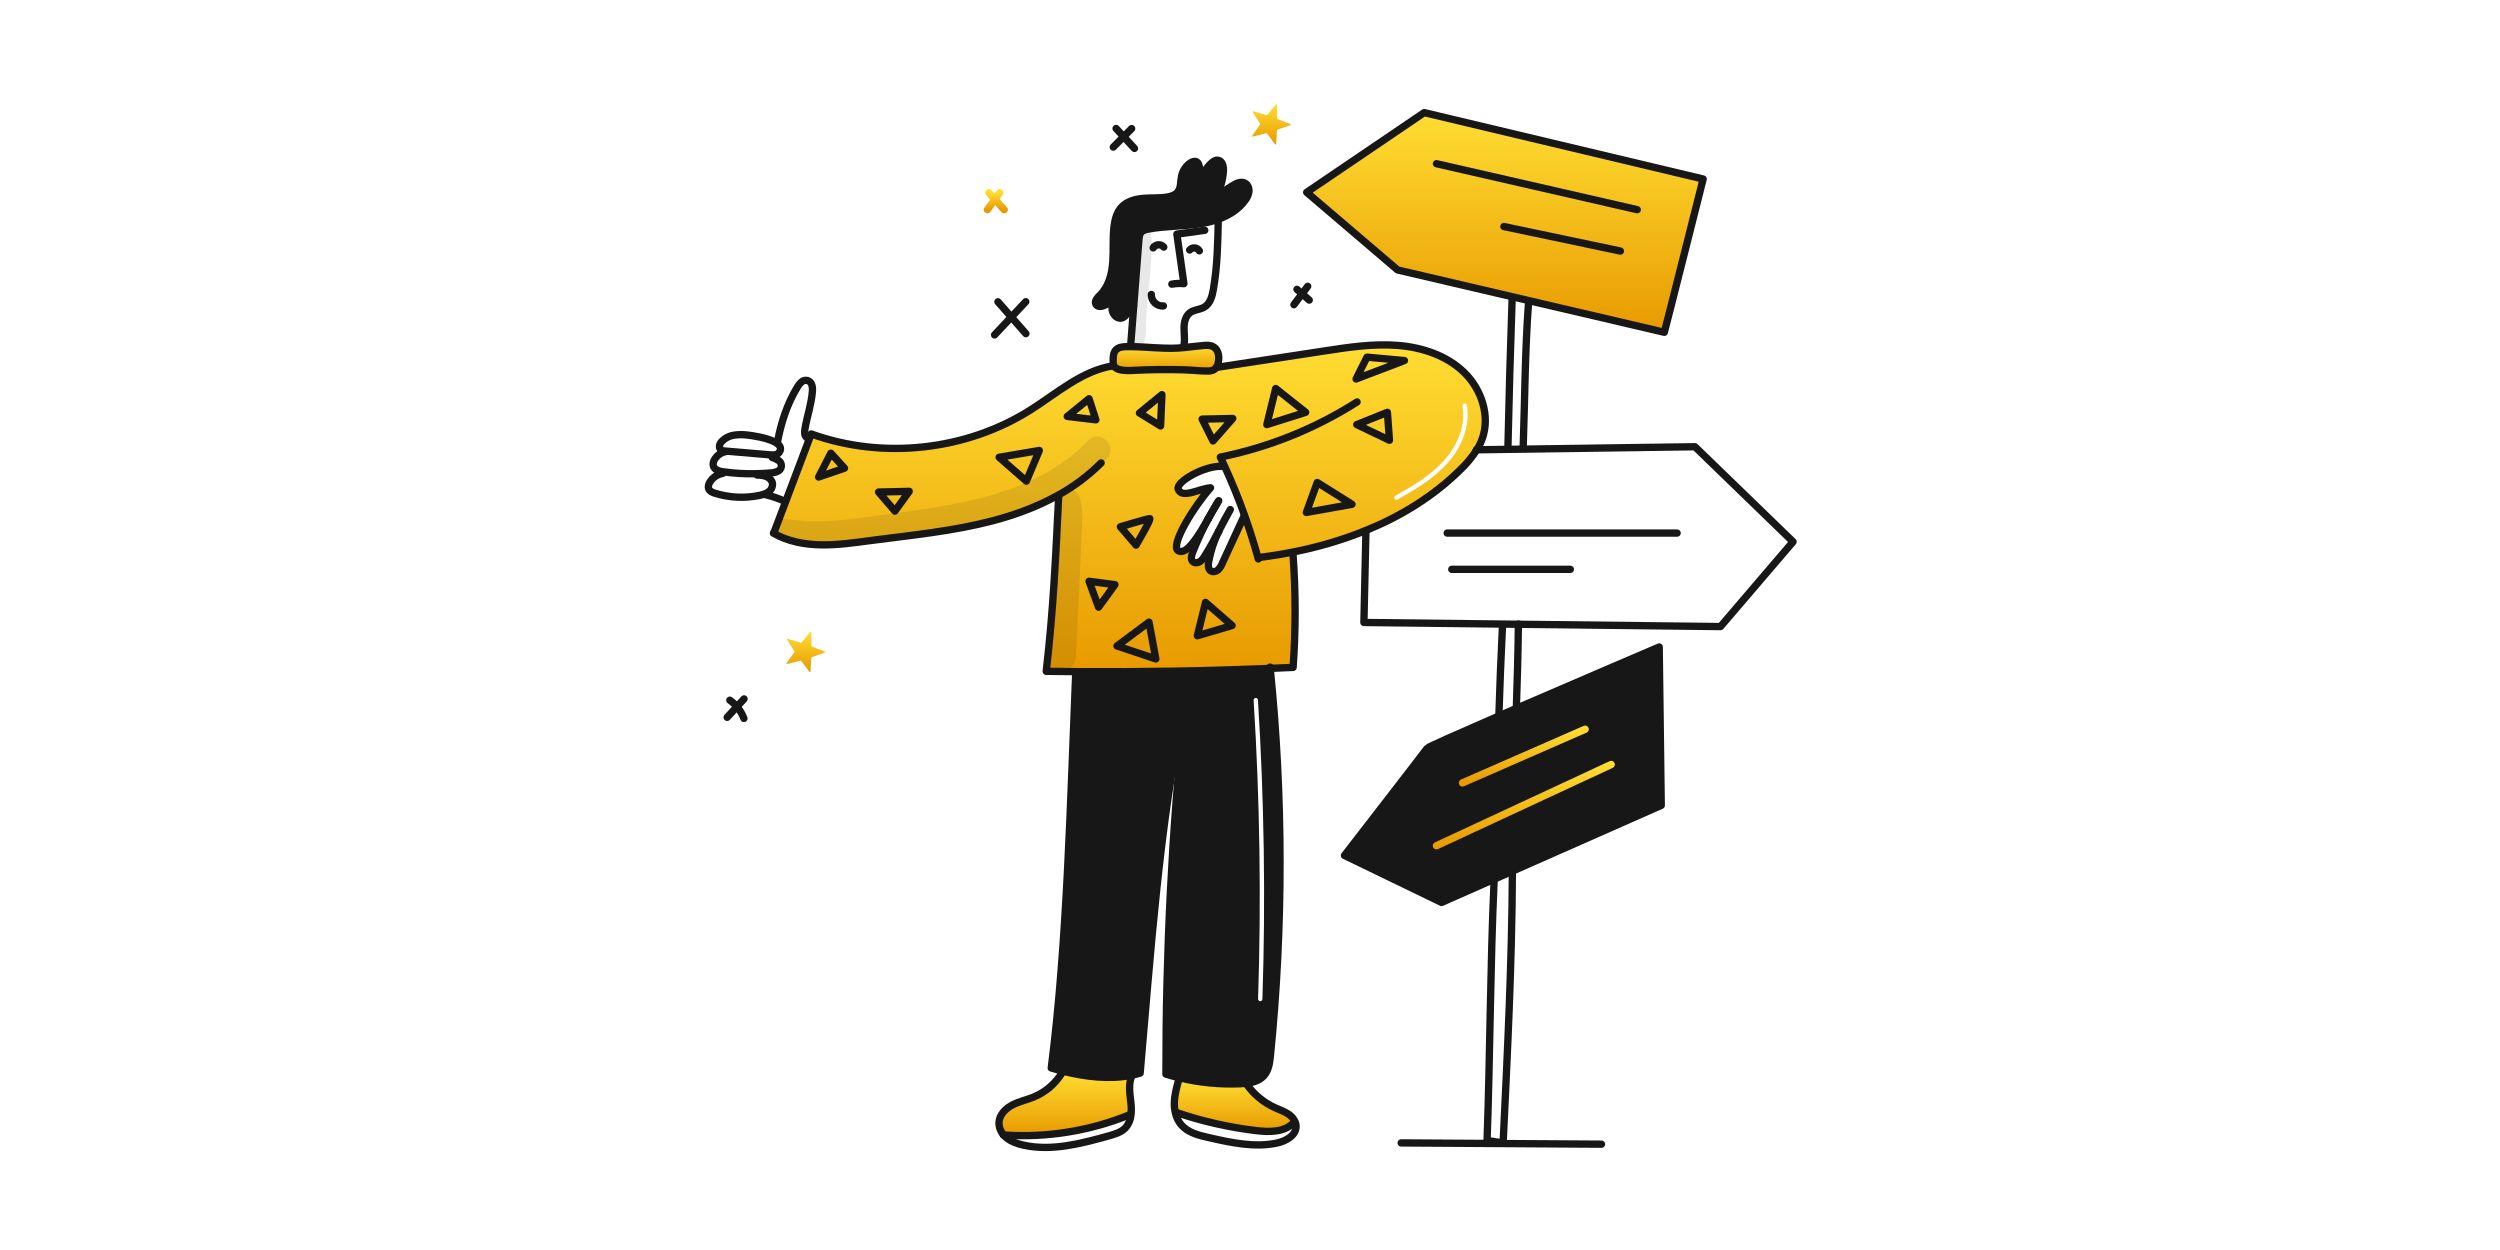 <svg width="1200" height="600" viewBox="0 0 1200 600" fill="none" xmlns="http://www.w3.org/2000/svg">
<rect width="1200" height="600" fill="white"/>
<path fill-rule="evenodd" clip-rule="evenodd" d="M609.812 506.628C615.987 444.846 615.949 382.602 609.701 320.828C578.598 322.101 547.488 322.62 516.37 322.384V322.578C515.939 332.835 515.536 343.367 515.126 354.08C513.127 406.361 510.963 462.935 504.6 512.633C506.358 513.161 508.171 513.668 510.019 514.133C520.622 516.813 532.504 518.267 543.002 516.162C544.442 515.88 545.866 515.52 547.268 515.085C547.95 507.362 548.625 499.406 549.314 491.284C553.501 441.923 558.205 386.473 568.217 340.388L568.474 340.444C562.526 398.631 559.581 457.087 559.65 515.577C561.76 516.23 563.893 516.821 566.04 517.335C575.599 519.651 585.436 520.618 595.264 520.205C596.306 520.156 597.367 520.086 598.432 519.954C601.594 519.558 604.672 518.62 606.735 516.279C609.006 513.701 609.472 510.046 609.812 506.628ZM603.818 335.993C603.782 335.418 603.288 334.982 602.713 335.018C602.139 335.054 601.702 335.548 601.738 336.123C604.729 383.842 605.441 431.63 603.876 479.489C603.858 480.065 604.308 480.546 604.884 480.565C605.459 480.584 605.941 480.133 605.96 479.558C607.527 431.633 606.813 383.777 603.818 335.993Z" fill="#171717"/>
<path fill-rule="evenodd" clip-rule="evenodd" d="M587.633 223.423C591.244 231.269 594.499 239.256 597.395 247.385L597.291 247.418C593.757 255.085 590.218 262.753 586.674 270.424C586.232 271.604 585.538 272.675 584.638 273.559C583.679 274.379 582.2 274.721 581.157 274.011C579.837 273.114 579.893 271.176 580.157 269.599C581.101 264.464 582.758 259.487 585.077 254.81C582.902 258.959 580.72 263.017 578.184 266.998C577.615 268.047 576.817 268.954 575.85 269.653C574.835 270.271 573.39 270.354 572.542 269.521C571.424 268.428 571.903 266.568 572.473 265.115C574.65 259.625 577.139 254.265 579.928 249.058C575.043 257.625 569.429 266.79 565.51 264.337C561.487 261.822 573.355 242.632 581.053 234.162C579.328 234.236 577.234 234.872 575.141 235.507C570.957 236.778 566.775 238.048 565.538 234.829C564.18 231.306 578.38 223.288 586.723 223.837L587.633 223.423ZM476.65 249.935C487.559 247.059 498.321 243.057 508.139 237.547L508.197 237.641L508.114 239.384C506.726 268.346 505.532 293.257 502.187 322.221C506.917 322.293 511.643 322.346 516.368 322.381C547.498 322.614 578.61 322.096 609.703 320.825C613.369 320.674 617.033 320.512 620.695 320.338C621.989 302.265 621.972 284.123 620.646 266.052L620.444 265.017C632.485 262.685 644.274 259.201 655.648 254.615C672.373 247.799 687.832 238.35 700.714 225.704C703.83 222.779 706.576 219.485 708.892 215.894C709.902 214.287 710.742 212.58 711.4 210.801C715.451 199.822 711.178 186.905 702.785 178.749C694.391 170.593 682.572 166.715 670.906 165.791C659.241 164.868 647.547 166.636 635.978 168.411C618.597 171.064 601.218 173.72 583.839 176.38C582.992 177.59 581.671 178.09 579.948 178.104C577.709 178.121 575.45 177.96 573.194 177.801C571.622 177.69 570.052 177.579 568.491 177.527C560.561 177.275 552.635 177.354 544.715 177.764L544.468 177.776C542.024 177.901 539.528 178.028 537.176 177.35C536.242 177.15 535.411 176.626 534.827 175.87C534.769 175.776 534.715 175.679 534.667 175.579L534.278 175.599C522.887 177.385 513.232 184.073 503.62 190.731C500.621 192.809 497.626 194.884 494.583 196.805C463.713 216.316 423.74 220.686 389.382 208.297C389.167 208.872 388.949 209.443 388.731 210.017C388.654 210.219 388.577 210.422 388.499 210.625C384.713 220.667 380.919 230.712 377.118 240.759C375.291 245.597 373.464 250.438 371.636 255.281L371.233 255.932C378.128 259.899 386.206 261.4 394.162 261.532C401.411 261.652 408.625 260.694 415.809 259.739C416.51 259.646 417.211 259.553 417.911 259.461C421.602 258.974 425.299 258.513 428.997 258.051C445.019 256.052 461.052 254.051 476.65 249.935ZM704.072 194.514C703.972 193.948 703.43 193.57 702.863 193.671C702.297 193.773 701.919 194.313 702.02 194.88C703.668 204.127 699.598 213.788 693.2 220.958C686.796 228.135 678.337 233.17 669.77 237.97C669.267 238.252 669.089 238.886 669.37 239.389C669.651 239.891 670.286 240.07 670.789 239.789C679.344 234.995 688.091 229.813 694.755 222.346C701.424 214.872 705.868 204.589 704.072 194.514Z" fill="url(#paint0_linear_607_152)"/>
<path d="M683.614 54.055L817.505 85.933C817.505 85.933 799.356 158.026 798.867 159.5L733.849 144.303L725.901 142.441L670.857 129.58L627.209 92.31L683.614 54.055Z" fill="url(#paint1_linear_607_152)"/>
<path d="M797.397 386.578L725.491 418.35L716.868 422.158L691.952 433.171L645.358 410.611C645.358 410.611 684.101 360.585 685.081 359.119C685.442 358.577 700.512 351.907 719.453 343.666C722.183 342.478 724.99 341.262 727.846 340.025C759.238 326.421 796.42 310.56 796.42 310.56L797.397 386.578Z" fill="#171717"/>
<path d="M618.378 534.74C619.87 535.681 621.039 537.056 621.727 538.679L620.84 538.985C616.413 543.557 609.146 543.439 602.83 542.681C589.958 541.137 577.279 538.265 564.997 534.115L564.212 534.302C563.806 532.643 563.631 530.936 563.691 529.23C563.795 525.409 564.837 521.677 565.88 517.995L566.04 517.335C575.6 519.651 585.437 520.618 595.264 520.205C596.306 520.156 597.369 520.086 598.432 519.954L598.515 520.6C601.971 525.45 606.651 529.296 612.078 531.745C614.202 532.704 616.439 533.448 618.378 534.74Z" fill="url(#paint2_linear_607_152)"/>
<path d="M584.771 105.234C581.936 106.238 579.011 106.968 576.037 107.416C567.813 108.694 559.375 108.422 551.19 109.972C549.919 110.209 548.55 110.556 547.717 111.543C546.904 112.502 546.77 113.842 546.674 115.087C545.84 125.891 545.014 136.348 544.194 146.888L544.09 146.881C541.755 148.354 541.067 152.002 538.385 152.655C535.884 153.259 533.633 150.425 533.785 147.847C533.938 145.269 535.641 143.087 537.276 141.086C535.421 143.299 533.134 145.11 530.557 146.411C529.084 147.162 526.923 147.551 526.075 146.127C525.158 144.591 526.791 142.861 528.063 141.603C532.169 137.532 533.718 131.522 534.142 125.755C534.566 119.988 534.024 114.165 534.767 108.426C535.182 105.202 536.081 101.888 538.277 99.492C540.896 96.629 544.939 95.531 548.808 95.212C552.677 94.892 556.598 95.212 560.426 94.552C562.218 94.239 564.087 93.649 565.248 92.244C566.985 90.16 566.589 87.103 567.172 84.456C567.719 81.989 569.15 79.809 571.196 78.327C572.182 77.617 573.572 77.09 574.579 77.786C575.371 78.318 575.585 79.37 575.684 80.314C575.985 83.193 575.828 86.101 575.218 88.93C575.135 89.226 575.066 89.528 575.003 89.833C575.079 89.537 575.149 89.229 575.218 88.93C576.224 84.998 578.283 81.414 581.173 78.564C582.16 77.597 583.438 76.667 584.786 76.938C586.822 77.341 587.364 79.988 587.246 82.052C586.97 86.635 585.612 91.087 583.285 95.045L583.369 95.093C585.995 92.832 588.807 90.796 591.776 89.007C593.541 87.937 595.75 86.95 597.57 87.902C598.967 88.639 599.634 90.354 599.495 91.925C599.275 93.493 598.631 94.97 597.633 96.198C594.484 100.522 589.855 103.392 584.771 105.234Z" fill="#171717"/>
<path d="M583.84 176.382C582.992 177.592 581.672 178.092 579.949 178.106C576.148 178.134 572.292 177.654 568.491 177.529C560.563 177.271 552.637 177.35 544.715 177.766C542.193 177.891 539.608 178.051 537.176 177.351C536.242 177.152 535.41 176.628 534.828 175.872C534.768 175.778 534.715 175.681 534.668 175.581C534.385 174.836 534.264 174.04 534.313 173.246C534.299 171.37 534.361 169.292 535.654 167.937C536.919 166.61 538.94 166.43 540.767 166.395C541.407 166.381 542.046 166.381 542.686 166.381C550.238 166.437 557.784 167.493 565.322 167.076C566.35 167.02 567.379 166.937 568.407 166.839C571.513 166.543 574.612 166.096 577.725 165.839C579.263 165.713 580.893 165.651 582.255 166.371C585.249 167.956 585.45 172.11 584.527 174.966C584.376 175.472 584.144 175.95 583.84 176.382Z" fill="url(#paint3_linear_607_152)"/>
<path d="M542.998 516.161L543.123 516.765C541.56 520.698 542.38 525.103 542.827 529.313C543.057 531.211 543.078 533.129 542.89 535.032L542.48 534.99C523.254 542.861 502.477 546.215 481.751 544.794C480.273 543.15 479.471 541.008 479.506 538.798C479.687 535.129 482.619 532.121 485.871 530.418C489.122 528.715 492.793 527.973 496.189 526.572C501.873 524.214 506.656 520.102 509.842 514.837L510.015 514.135C520.619 516.814 532.5 518.266 542.998 516.161Z" fill="url(#paint4_linear_607_152)"/>
<path d="M578.281 110.549L564.899 112.383C566.024 120.304 567.148 128.23 568.271 136.16C566.34 135.959 564.39 136.041 562.483 136.403" stroke="#171717" stroke-width="3.523" stroke-linecap="round" stroke-linejoin="round"/>
<path d="M558.61 118.595C558.289 118.215 557.883 117.918 557.424 117.727C556.966 117.536 556.468 117.456 555.973 117.495C555.478 117.533 554.999 117.689 554.575 117.949C554.152 118.21 553.797 118.566 553.538 118.991C553.649 118.803 553.767 118.615 553.885 118.421" stroke="#171717" stroke-width="3.523" stroke-linecap="round" stroke-linejoin="round"/>
<path d="M575.683 120.401C575.45 120.009 575.127 119.677 574.742 119.434C574.355 119.192 573.917 119.044 573.462 119.005C573.007 118.965 572.55 119.035 572.128 119.208C571.706 119.38 571.331 119.651 571.034 119.998" stroke="#171717" stroke-width="3.523" stroke-linecap="round" stroke-linejoin="round"/>
<path d="M558.423 146.86C557.674 146.912 556.921 146.808 556.213 146.553C555.506 146.299 554.86 145.9 554.315 145.381C553.771 144.862 553.341 144.236 553.052 143.542C552.763 142.848 552.622 142.101 552.638 141.35" stroke="#171717" stroke-width="3.523" stroke-linecap="round" stroke-linejoin="round"/>
<path d="M568.304 165.613C568.836 162.91 568.332 160.11 568.346 157.351C568.36 154.592 569.089 151.55 571.354 149.966C573.341 148.583 576.044 148.646 578.115 147.395C580.908 145.713 581.853 142.163 582.408 138.953C584.34 127.836 584.563 116.51 584.771 105.233V105.06" stroke="#171717" stroke-width="3.523" stroke-linecap="round" stroke-linejoin="round"/>
<path d="M542.687 166.203C543.194 159.665 543.692 153.259 544.194 146.888C545.014 136.347 545.841 125.89 546.674 115.086C546.772 113.844 546.904 112.501 547.717 111.542C548.551 110.556 549.919 110.209 551.191 109.972C559.376 108.423 567.811 108.694 576.041 107.415C579.014 106.967 581.939 106.237 584.774 105.233C589.862 103.392 594.488 100.522 597.635 96.194C598.633 94.966 599.277 93.488 599.497 91.921C599.636 90.35 598.969 88.635 597.572 87.897C595.752 86.945 593.543 87.932 591.778 89.002C588.809 90.792 585.997 92.828 583.371 95.088" stroke="#171717" stroke-width="3.523" stroke-linecap="round" stroke-linejoin="round"/>
<path d="M575.217 88.926C575.827 86.097 575.984 83.189 575.683 80.31C575.586 79.364 575.37 78.317 574.578 77.782C573.573 77.086 572.181 77.615 571.195 78.323C569.149 79.805 567.718 81.985 567.171 84.451C566.588 87.099 566.984 90.156 565.247 92.24C564.086 93.644 562.217 94.235 560.425 94.548C556.597 95.208 552.678 94.888 548.807 95.208C544.937 95.528 540.894 96.628 538.276 99.488C536.08 101.885 535.184 105.199 534.766 108.422C534.023 114.161 534.558 119.984 534.141 125.751C533.724 131.518 532.168 137.525 528.062 141.599C526.79 142.857 525.157 144.587 526.074 146.123C526.922 147.547 529.083 147.158 530.556 146.407C533.133 145.106 535.42 143.294 537.275 141.082C535.642 143.083 533.94 145.265 533.784 147.843C533.629 150.42 535.883 153.255 538.384 152.651C541.066 152 541.756 148.35 544.089 146.877" stroke="#171717" stroke-width="3.523" stroke-linecap="round" stroke-linejoin="round"/>
<path d="M575.217 88.926C575.133 89.222 575.064 89.524 575.001 89.829C575.078 89.53 575.147 89.225 575.217 88.926Z" stroke="#171717" stroke-width="3.523" stroke-linecap="round" stroke-linejoin="round"/>
<path d="M583.137 95.294L583.283 95.044C585.611 91.086 586.968 86.634 587.244 82.051C587.362 79.987 586.819 77.34 584.784 76.937C583.436 76.666 582.158 77.597 581.171 78.563C578.281 81.413 576.222 84.997 575.216 88.929" stroke="#171717" stroke-width="3.523" stroke-linecap="round" stroke-linejoin="round"/>
<path d="M583.839 176.382C584.144 175.949 584.376 175.47 584.527 174.962C585.451 172.106 585.249 167.952 582.255 166.367C580.894 165.645 579.261 165.707 577.725 165.835C574.612 166.091 571.512 166.536 568.407 166.835C567.379 166.932 566.35 167.016 565.322 167.072C557.784 167.489 550.238 166.433 542.686 166.377C542.046 166.377 541.407 166.377 540.767 166.391C538.94 166.426 536.922 166.606 535.654 167.933C534.361 169.288 534.299 171.365 534.313 173.242C534.264 174.036 534.385 174.832 534.668 175.576C534.715 175.676 534.768 175.774 534.828 175.868C535.41 176.624 536.242 177.148 537.176 177.347C539.608 178.049 542.193 177.889 544.715 177.762C552.635 177.352 560.56 177.273 568.491 177.525C572.292 177.65 576.148 178.13 579.949 178.102C581.671 178.092 582.99 177.595 583.839 176.382Z" stroke="#171717" stroke-width="3.523" stroke-linecap="round" stroke-linejoin="round"/>
<path d="M534.278 175.597C519.333 177.939 507.375 188.722 494.583 196.803C463.713 216.313 423.74 220.684 389.385 208.295C389.093 209.074 388.801 209.845 388.502 210.623C384.716 220.67 380.922 230.714 377.122 240.757C375.301 245.6 373.474 250.44 371.639 255.279" stroke="#171717" stroke-width="3.523" stroke-linecap="round" stroke-linejoin="round"/>
<path d="M371.233 255.931C378.125 259.895 386.213 261.399 394.162 261.531C402.11 261.663 410.031 260.496 417.91 259.461C437.595 256.862 457.452 255 476.65 249.935C487.558 247.059 498.321 243.056 508.139 237.546C515.622 233.414 522.486 228.25 528.531 222.206" stroke="#171717" stroke-width="3.523" stroke-linecap="round" stroke-linejoin="round"/>
<path d="M387.498 210.248C387.162 210.022 386.879 209.726 386.668 209.381C386.457 209.036 386.323 208.649 386.275 208.246C386.181 207.445 386.218 206.632 386.386 205.843C387.366 199.874 389.464 194.1 389.931 188.076C390.065 187.016 389.992 185.939 389.715 184.908C389.6 184.382 389.346 183.897 388.98 183.503C388.614 183.109 388.149 182.82 387.633 182.666C387.118 182.513 386.57 182.499 386.049 182.629C385.526 182.757 385.048 183.024 384.664 183.4C383.87 184.097 383.206 184.93 382.704 185.86C377.833 193.871 374.916 202.945 373.179 212.151" stroke="#171717" stroke-width="3.523" stroke-linecap="round" stroke-linejoin="round"/>
<path d="M372.018 212.228C367.989 210.018 360.568 209.012 358.69 208.823C356.537 208.539 354.354 208.565 352.208 208.9C350.044 209.238 348.046 210.264 346.51 211.825C345.949 212.376 345.557 213.075 345.378 213.84C345.293 214.222 345.312 214.619 345.433 214.99C345.554 215.362 345.773 215.694 346.066 215.952C346.628 216.308 347.282 216.493 347.948 216.485C348.052 216.492 348.15 216.499 348.254 216.513C355.348 217.11 362.445 217.71 369.543 218.312C369.932 218.347 370.312 218.375 370.703 218.382C371.136 218.406 371.569 218.379 371.996 218.306C372.403 218.249 372.795 218.112 373.149 217.903C373.503 217.694 373.812 217.417 374.059 217.089C375.444 215.056 374.256 213.458 372.018 212.228Z" stroke="#171717" stroke-width="3.523" stroke-linecap="round" stroke-linejoin="round"/>
<path d="M348.235 216.793C347.133 217.026 346.093 217.488 345.183 218.151C344.273 218.814 343.514 219.662 342.955 220.639C342.381 221.53 342.183 222.612 342.405 223.648C342.565 224.112 342.82 224.538 343.154 224.898C343.488 225.258 343.893 225.545 344.344 225.739C345.179 226.1 346.065 226.332 346.97 226.427C347.04 226.441 347.109 226.455 347.178 226.462C352.578 227.233 358.034 227.538 363.486 227.372C365.619 227.323 367.746 227.198 369.864 227.011C370.974 226.975 372.068 226.739 373.095 226.316C373.625 226.13 374.091 225.798 374.438 225.357C374.786 224.917 375.002 224.386 375.059 223.828C375.117 223.27 375.014 222.706 374.764 222.204C374.513 221.702 374.125 221.281 373.644 220.991C372.736 220.369 371.731 219.902 370.671 219.608" stroke="#171717" stroke-width="3.523" stroke-linecap="round" stroke-linejoin="round"/>
<path d="M346.845 227.25C345.586 227.473 344.388 227.961 343.333 228.684C342.277 229.406 341.388 230.346 340.724 231.439C340.147 232.405 339.751 233.607 340.182 234.649C340.675 235.858 342.044 236.414 343.295 236.79C350.214 238.919 357.56 239.259 364.646 237.776C365.773 237.563 366.867 237.203 367.9 236.706C368.236 236.533 368.557 236.334 368.859 236.109C369.489 235.678 369.999 235.095 370.339 234.413C370.68 233.73 370.84 232.972 370.805 232.211C370.638 230.682 369.422 229.43 368.019 228.806C366.581 228.257 365.047 228.002 363.509 228.055" stroke="#171717" stroke-width="3.523" stroke-linecap="round" stroke-linejoin="round"/>
<path d="M376.291 240.444C373.528 239.196 370.653 238.214 367.703 237.512C367.606 237.491 367.502 237.464 367.407 237.443" stroke="#171717" stroke-width="3.523" stroke-linecap="round" stroke-linejoin="round"/>
<path d="M583.784 176.389C583.805 176.389 583.819 176.382 583.84 176.382C601.218 173.721 618.597 171.065 635.979 168.413C647.548 166.638 659.241 164.87 670.907 165.793C682.573 166.717 694.392 170.595 702.786 178.751C711.179 186.907 715.452 199.824 711.401 210.802C710.742 212.582 709.902 214.289 708.893 215.895C706.576 219.486 703.83 222.781 700.715 225.706C687.833 238.352 672.374 247.801 655.649 254.617C644.274 259.203 632.485 262.686 620.445 265.019C615.061 266.084 609.641 266.943 604.222 267.617" stroke="#171717" stroke-width="3.523" stroke-linecap="round" stroke-linejoin="round"/>
<path d="M603.989 268.292C602.051 261.247 599.853 254.278 597.396 247.385C594.499 239.256 591.244 231.269 587.633 223.423C587.022 222.081 586.397 220.745 585.758 219.414C609.073 214.693 631.32 205.721 651.388 192.947" stroke="#171717" stroke-width="3.523" stroke-linecap="round" stroke-linejoin="round"/>
<path d="M585.076 254.813C582.757 259.489 581.102 264.466 580.157 269.599C579.893 271.176 579.837 273.115 581.157 274.011C582.2 274.721 583.679 274.379 584.638 273.559C585.537 272.675 586.232 271.605 586.674 270.424C590.217 262.753 593.757 255.085 597.291 247.418" stroke="#171717" stroke-width="3.523" stroke-linecap="round" stroke-linejoin="round"/>
<path d="M585.076 254.813C586.841 251.45 588.598 248.045 590.55 244.577C588.605 247.955 586.718 251.346 585.076 254.813Z" stroke="#171717" stroke-width="3.523" stroke-linecap="round" stroke-linejoin="round"/>
<path d="M579.928 249.06C577.138 254.266 574.649 259.627 572.473 265.117C571.903 266.569 571.424 268.43 572.542 269.523C573.39 270.356 574.835 270.273 575.85 269.654C576.817 268.956 577.614 268.049 578.184 267C580.72 263.019 582.902 258.961 585.077 254.812" stroke="#171717" stroke-width="3.523" stroke-linecap="round" stroke-linejoin="round"/>
<path d="M584.486 241.14C582.916 243.69 581.424 246.281 580.011 248.915" stroke="#171717" stroke-width="3.523" stroke-linecap="round" stroke-linejoin="round"/>
<path d="M580.011 248.914C581.609 246.107 583.131 243.37 584.486 241.139L584.986 240.326" stroke="#171717" stroke-width="3.523" stroke-linecap="round" stroke-linejoin="round"/>
<path d="M580.011 248.914L579.928 249.06" stroke="#171717" stroke-width="3.523" stroke-linecap="round" stroke-linejoin="round"/>
<path d="M586.722 223.838C578.38 223.29 564.18 231.307 565.537 234.83C567.392 239.659 575.876 234.386 581.052 234.163C573.354 242.633 561.486 261.824 565.509 264.338C569.428 266.791 575.042 257.626 579.927 249.06" stroke="#171717" stroke-width="3.523" stroke-linecap="round" stroke-linejoin="round"/>
<path d="M508.195 237.644C506.77 267.355 505.597 292.68 502.185 322.224C506.91 322.293 511.636 322.346 516.366 322.384C547.488 322.62 578.599 322.101 609.7 320.828C613.362 320.674 617.026 320.512 620.692 320.341C621.986 302.268 621.969 284.126 620.644 266.055" stroke="#171717" stroke-width="3.523" stroke-linecap="round" stroke-linejoin="round"/>
<path d="M609.638 320.216C609.659 320.418 609.68 320.626 609.7 320.828C615.949 382.601 615.986 444.846 609.812 506.628C609.472 510.046 609.006 513.701 606.735 516.279C604.671 518.62 601.593 519.558 598.432 519.954C597.367 520.086 596.306 520.156 595.263 520.204C585.436 520.617 575.599 519.651 566.04 517.335C563.892 516.821 561.76 516.23 559.65 515.577C559.58 457.087 562.526 398.631 568.474 340.444" stroke="#171717" stroke-width="3.523" stroke-linecap="round" stroke-linejoin="round"/>
<path d="M516.369 322.578C513.84 382.888 512.269 452.752 504.599 512.631C506.357 513.159 508.17 513.666 510.018 514.132C520.621 516.814 532.502 518.266 543.001 516.16C544.441 515.878 545.865 515.518 547.267 515.084C552.096 460.422 556.556 394.054 568.216 340.386C568.244 340.268 568.265 340.15 568.293 340.031" stroke="#171717" stroke-width="3.523" stroke-linecap="round" stroke-linejoin="round"/>
<path d="M565.878 517.995C564.836 521.677 563.794 525.409 563.689 529.23C563.629 530.936 563.804 532.643 564.21 534.302C564.68 536.379 565.641 538.314 567.01 539.944C570.227 543.668 575.369 544.954 580.177 546.044C590.94 548.483 602.112 550.936 612.91 548.664C617.336 547.74 622.401 544.863 622.102 540.354C622.064 539.779 621.938 539.215 621.727 538.679C621.038 537.056 619.87 535.681 618.378 534.74C616.439 533.448 614.202 532.704 612.076 531.745C606.648 529.295 601.968 525.45 598.513 520.6" stroke="#171717" stroke-width="3.523" stroke-linecap="round" stroke-linejoin="round"/>
<path d="M543.123 516.765C541.56 520.698 542.38 525.103 542.827 529.313C543.057 531.211 543.078 533.129 542.89 535.032C542.72 537.362 541.793 539.573 540.25 541.327C538.193 543.509 535.15 544.404 532.263 545.211C518.845 548.942 504.762 552.701 491.178 549.648C488.357 549.016 485.536 548.057 483.278 546.257C482.726 545.818 482.216 545.327 481.757 544.791C480.279 543.148 479.476 541.006 479.512 538.795C479.693 535.127 482.625 532.118 485.876 530.416C489.128 528.713 492.799 527.97 496.194 526.57C501.879 524.211 506.662 520.1 509.848 514.834" stroke="#171717" stroke-width="3.523" stroke-linecap="round" stroke-linejoin="round"/>
<path d="M564.997 534.115C577.279 538.265 589.957 541.136 602.83 542.681C609.146 543.439 616.413 543.557 620.839 538.985" stroke="#171717" stroke-width="3.523" stroke-linecap="round" stroke-linejoin="round"/>
<path d="M481.57 544.783C481.633 544.79 481.689 544.79 481.751 544.796C502.477 546.217 523.252 542.864 542.478 534.993" stroke="#171717" stroke-width="3.523" stroke-linecap="round" stroke-linejoin="round"/>
<path d="M733.849 144.303L798.87 159.499C799.356 158.025 817.507 85.931 817.507 85.931L683.614 54.055L627.209 92.311L670.857 129.581L725.901 142.442L733.849 144.303Z" stroke="#171717" stroke-width="3.523" stroke-linecap="round" stroke-linejoin="round"/>
<path d="M655.655 254.646L654.675 298.788L721.224 299.552L728.826 299.643L825.843 300.754L860.667 260.045L813.579 214.431L731.126 215.591L723.796 215.688L708.892 215.897L708.628 215.903" stroke="#171717" stroke-width="3.523" stroke-linecap="round" stroke-linejoin="round"/>
<path d="M725.491 418.352L797.398 386.579L796.418 310.559C796.418 310.559 759.238 326.422 727.844 340.024C724.988 341.261 722.181 342.477 719.45 343.665C700.51 351.906 685.439 358.575 685.078 359.118C684.098 360.584 645.355 410.611 645.355 410.611L691.95 433.172L716.865 422.158L725.491 418.352Z" stroke="#171717" stroke-width="3.523" stroke-linecap="round" stroke-linejoin="round"/>
<path d="M723.79 215.244C724.317 190.64 725.012 167.016 725.846 142.67" stroke="#171717" stroke-width="3.523" stroke-linecap="round" stroke-linejoin="round"/>
<path d="M719.447 343.881C719.447 343.812 719.454 343.735 719.454 343.666C719.927 329.088 720.482 314.519 721.219 299.955" stroke="#171717" stroke-width="3.523" stroke-linecap="round" stroke-linejoin="round"/>
<path d="M713.777 547.941C715.285 506.085 715.285 464.398 717.168 422.833" stroke="#171717" stroke-width="3.523" stroke-linecap="round" stroke-linejoin="round"/>
<path d="M713.777 547.941C714.034 547.893 714.298 547.844 714.555 547.802C714.302 547.876 714.041 547.922 713.777 547.941Z" stroke="#171717" stroke-width="3.523" stroke-linecap="round" stroke-linejoin="round"/>
<path d="M725.943 419.366C725.706 462.312 723.623 504.696 721.538 547.774C718.757 549.164 716.675 547.08 713.777 547.941" stroke="#171717" stroke-width="3.523" stroke-linecap="round" stroke-linejoin="round"/>
<path d="M728.827 299.559V299.643C728.695 313.101 728.285 326.567 727.847 340.025C727.841 340.071 727.839 340.117 727.84 340.164" stroke="#171717" stroke-width="3.523" stroke-linecap="round" stroke-linejoin="round"/>
<path d="M733.738 144.775C731.96 168.406 731.96 191.335 731.119 214.91" stroke="#171717" stroke-width="3.523" stroke-linecap="round" stroke-linejoin="round"/>
<path d="M672.574 548.594L768.708 549.206" stroke="#171717" stroke-width="3.523" stroke-linecap="round" stroke-linejoin="round"/>
<path d="M492.427 160.153L479.008 144.859" stroke="#171717" stroke-width="3.523" stroke-linecap="round" stroke-linejoin="round"/>
<path d="M477.394 160.758L492.363 144.813" stroke="#171717" stroke-width="3.523" stroke-linecap="round" stroke-linejoin="round"/>
<path d="M482.034 100.644L474.677 92.552" stroke="url(#paint5_linear_607_152)" stroke-width="3.523" stroke-linecap="round" stroke-linejoin="round"/>
<path d="M473.942 100.644L479.827 92.552" stroke="url(#paint6_linear_607_152)" stroke-width="3.523" stroke-linecap="round" stroke-linejoin="round"/>
<path d="M544.54 71.242L535.72 61.67" stroke="#171717" stroke-width="3.523" stroke-linecap="round" stroke-linejoin="round"/>
<path d="M534.384 70.597L543.18 61.737" stroke="#171717" stroke-width="3.523" stroke-linecap="round" stroke-linejoin="round"/>
<path d="M628.435 144.047L622.549 138.9" stroke="#171717" stroke-width="3.523" stroke-linecap="round" stroke-linejoin="round"/>
<path d="M621.079 146.257L627.7 137.429" stroke="#171717" stroke-width="3.523" stroke-linecap="round" stroke-linejoin="round"/>
<path d="M357.076 344.85C355.734 341.333 353.384 338.289 350.32 336.102" stroke="#171717" stroke-width="3.523" stroke-linecap="round" stroke-linejoin="round"/>
<path d="M349.042 344.31L357.137 335.483" stroke="#171717" stroke-width="3.523" stroke-linecap="round" stroke-linejoin="round"/>
<path d="M689.498 78.574L785.872 100.644" stroke="#171717" stroke-width="3.523" stroke-linecap="round" stroke-linejoin="round"/>
<path d="M694.647 255.874H805" stroke="#171717" stroke-width="3.523" stroke-linecap="round" stroke-linejoin="round"/>
<path d="M696.854 273.285H753.747" stroke="#171717" stroke-width="3.523" stroke-linecap="round" stroke-linejoin="round"/>
<path d="M721.867 108.737L777.78 120.508" stroke="#171717" stroke-width="3.523" stroke-linecap="round" stroke-linejoin="round"/>
<path d="M760.859 350.042L702.004 375.79" stroke="url(#paint7_linear_607_152)" stroke-width="3.523" stroke-linecap="round" stroke-linejoin="round"/>
<path d="M773.366 366.962L689.498 405.954" stroke="url(#paint8_linear_607_152)" stroke-width="3.523" stroke-linecap="round" stroke-linejoin="round"/>
<path d="M613.239 57.15L619.418 59.565C619.47 59.585 619.515 59.621 619.546 59.668C619.577 59.714 619.594 59.769 619.593 59.825C619.591 59.881 619.573 59.936 619.54 59.981C619.507 60.026 619.461 60.061 619.409 60.079L613.143 62.261C613.092 62.279 613.048 62.312 613.015 62.355C612.982 62.398 612.963 62.45 612.96 62.504L612.575 69.127C612.571 69.183 612.551 69.236 612.516 69.28C612.482 69.324 612.435 69.357 612.381 69.373C612.327 69.389 612.27 69.389 612.217 69.371C612.164 69.354 612.117 69.321 612.083 69.276L608.072 63.993C608.038 63.95 607.994 63.917 607.943 63.9C607.892 63.882 607.836 63.88 607.784 63.894L601.366 65.572C601.311 65.586 601.253 65.584 601.201 65.565C601.147 65.546 601.102 65.51 601.069 65.464C601.037 65.418 601.02 65.363 601.02 65.307C601.02 65.251 601.037 65.196 601.07 65.15L604.856 59.702C604.887 59.657 604.904 59.605 604.905 59.551C604.906 59.496 604.891 59.443 604.862 59.397L601.283 53.812C601.253 53.765 601.237 53.71 601.24 53.654C601.242 53.598 601.262 53.544 601.295 53.499C601.329 53.455 601.375 53.421 601.428 53.404C601.482 53.386 601.539 53.386 601.593 53.401L607.944 55.319C607.995 55.334 608.051 55.334 608.102 55.318C608.154 55.303 608.201 55.272 608.235 55.23L612.441 50.1C612.477 50.057 612.524 50.025 612.578 50.01C612.632 49.995 612.69 49.997 612.742 50.015C612.795 50.033 612.842 50.067 612.874 50.113C612.907 50.158 612.926 50.212 612.927 50.268L613.067 56.901C613.068 56.955 613.085 57.007 613.115 57.051C613.146 57.096 613.189 57.13 613.239 57.15Z" fill="url(#paint9_linear_607_152)"/>
<path d="M389.712 310.349L395.891 312.763C395.944 312.783 395.988 312.819 396.02 312.866C396.051 312.912 396.067 312.967 396.066 313.024C396.065 313.08 396.047 313.134 396.014 313.179C395.981 313.225 395.935 313.259 395.882 313.277L389.617 315.46C389.566 315.478 389.521 315.51 389.488 315.554C389.456 315.597 389.437 315.649 389.433 315.703L389.046 322.325C389.043 322.381 389.022 322.435 388.988 322.478C388.953 322.523 388.905 322.555 388.852 322.571C388.798 322.588 388.742 322.587 388.688 322.57C388.634 322.552 388.588 322.519 388.554 322.475L384.543 317.191C384.51 317.148 384.465 317.116 384.414 317.098C384.363 317.08 384.308 317.078 384.255 317.092L377.837 318.77C377.782 318.784 377.725 318.782 377.672 318.762C377.619 318.743 377.574 318.708 377.542 318.662C377.509 318.616 377.492 318.562 377.492 318.505C377.492 318.449 377.509 318.394 377.541 318.348L381.327 312.901C381.358 312.856 381.375 312.804 381.376 312.749C381.377 312.695 381.362 312.641 381.333 312.596L377.754 307.01C377.724 306.963 377.709 306.908 377.711 306.852C377.713 306.796 377.732 306.742 377.766 306.698C377.8 306.653 377.847 306.619 377.9 306.602C377.953 306.584 378.011 306.584 378.064 306.6L384.415 308.517C384.467 308.532 384.522 308.532 384.574 308.517C384.626 308.501 384.671 308.47 384.706 308.428L388.912 303.298C388.947 303.255 388.996 303.224 389.05 303.208C389.104 303.194 389.16 303.195 389.214 303.213C389.266 303.232 389.313 303.266 389.346 303.311C389.379 303.356 389.397 303.41 389.398 303.466L389.537 310.099C389.539 310.153 389.556 310.206 389.588 310.25C389.618 310.295 389.662 310.329 389.712 310.349Z" fill="url(#paint10_linear_607_152)"/>
<path d="M591.406 300.26L578.655 289.143L574.731 305.165L591.406 300.26Z" stroke="#171717" stroke-width="3.523" stroke-linecap="round" stroke-linejoin="round"/>
<path d="M527.319 291.432L535.167 280.642L522.742 279.007L527.319 291.432Z" stroke="#171717" stroke-width="3.523" stroke-linecap="round" stroke-linejoin="round"/>
<path d="M537.783 252.849L545.302 261.678C545.302 261.678 552.822 248.926 551.841 248.926C550.86 248.926 537.783 252.849 537.783 252.849Z" stroke="#171717" stroke-width="3.523" stroke-linecap="round" stroke-linejoin="round"/>
<path d="M546.938 198.245L557.073 204.457L557.728 189.417L546.938 198.245Z" stroke="#171717" stroke-width="3.523" stroke-linecap="round" stroke-linejoin="round"/>
<path d="M626.719 197.918L612.332 186.474L608.082 203.804L626.719 197.918Z" stroke="#171717" stroke-width="3.523" stroke-linecap="round" stroke-linejoin="round"/>
<path d="M665.955 197.918L666.936 211.324L651.242 203.804L665.955 197.918Z" stroke="#171717" stroke-width="3.523" stroke-linecap="round" stroke-linejoin="round"/>
<path d="M648.953 242.06L632.278 231.597L627.046 245.983L648.953 242.06Z" stroke="#171717" stroke-width="3.523" stroke-linecap="round" stroke-linejoin="round"/>
<path d="M498.873 216.229L492.66 230.942L479.581 219.498L498.873 216.229Z" stroke="#171717" stroke-width="3.523" stroke-linecap="round" stroke-linejoin="round"/>
<path d="M436.422 235.847L429.555 245.329L421.708 236.174L436.422 235.847Z" stroke="#171717" stroke-width="3.523" stroke-linecap="round" stroke-linejoin="round"/>
<path d="M398.819 217.537L405.359 224.73L392.934 228.98L398.819 217.537Z" stroke="#171717" stroke-width="3.523" stroke-linecap="round" stroke-linejoin="round"/>
<path d="M554.785 316.282L551.516 298.625L536.148 310.069L554.785 316.282Z" stroke="#171717" stroke-width="3.523" stroke-linecap="round" stroke-linejoin="round"/>
<path d="M674.13 173.068L650.915 181.897L656.147 171.434L674.13 173.068Z" stroke="#171717" stroke-width="3.523" stroke-linecap="round" stroke-linejoin="round"/>
<path d="M591.733 200.861L582.251 211.651L577.019 201.188L591.733 200.861Z" stroke="#171717" stroke-width="3.523" stroke-linecap="round" stroke-linejoin="round"/>
<path d="M522.742 191.379L526.012 201.515L512.279 199.88L522.742 191.379Z" stroke="#171717" stroke-width="3.523" stroke-linecap="round" stroke-linejoin="round"/>
<g opacity="0.1">
<path d="M374.279 258.407C396.53 262.504 419.31 259.43 441.51 256.549C462.957 253.769 484.433 249.623 503.958 239.95C514.128 234.997 523.362 228.319 531.251 220.211C536.806 214.409 527.993 205.57 522.426 211.386C494.386 240.677 450.213 243.277 412.469 248.619C400.681 250.288 388.662 250.917 376.845 249.1C374.272 248.705 371.656 249.751 370.909 252.472C370.264 254.818 371.703 257.934 374.281 258.408L374.279 258.407Z" fill="#171717"/>
</g>
<g opacity="0.1">
<path d="M508.52 237.356C505.227 243.142 505.708 250.558 505.285 257.035C504.864 263.49 504.618 269.958 504.306 276.419L502.431 315.185C502.247 318.972 505.787 322.202 509.447 322.202C513.397 322.202 516.284 318.986 516.464 315.185L518.299 276.419C518.594 270.155 518.959 263.89 519.156 257.623C519.371 250.812 520.407 243.731 517.57 237.356C515.932 233.675 510.311 234.205 508.518 237.356H508.52Z" fill="#171717"/>
</g>
<g opacity="0.1">
<path d="M548.688 110.591C545.411 119.343 544.684 128.785 543.762 138.017C543.304 142.606 542.874 147.198 542.472 151.791C542.081 156.179 540.401 161.571 542.312 165.661C543.525 168.259 547.138 167.702 548.491 165.661C550.768 162.226 549.883 156.384 550.181 152.366C550.522 147.77 550.943 143.179 551.364 138.591C552.205 129.456 553.485 120.253 552.391 111.092C552.14 108.987 549.462 108.52 548.687 110.591H548.688Z" fill="#171717"/>
</g>
<defs>
<linearGradient id="paint0_linear_607_152" x1="542.09" y1="165.538" x2="542.09" y2="322.435" gradientUnits="userSpaceOnUse">
<stop stop-color="#FFDD33"/>
<stop offset="1" stop-color="#E89A00"/>
</linearGradient>
<linearGradient id="paint1_linear_607_152" x1="722.357" y1="54.055" x2="722.357" y2="159.5" gradientUnits="userSpaceOnUse">
<stop stop-color="#FFDD33"/>
<stop offset="1" stop-color="#E89A00"/>
</linearGradient>
<linearGradient id="paint2_linear_607_152" x1="592.703" y1="517.335" x2="592.703" y2="543.081" gradientUnits="userSpaceOnUse">
<stop stop-color="#FFDD33"/>
<stop offset="1" stop-color="#E89A00"/>
</linearGradient>
<linearGradient id="paint3_linear_607_152" x1="559.658" y1="165.761" x2="559.658" y2="178.107" gradientUnits="userSpaceOnUse">
<stop stop-color="#FFDD33"/>
<stop offset="1" stop-color="#E89A00"/>
</linearGradient>
<linearGradient id="paint4_linear_607_152" x1="511.314" y1="514.135" x2="511.314" y2="545.112" gradientUnits="userSpaceOnUse">
<stop stop-color="#FFDD33"/>
<stop offset="1" stop-color="#E89A00"/>
</linearGradient>
<linearGradient id="paint5_linear_607_152" x1="478.355" y1="92.552" x2="478.355" y2="100.644" gradientUnits="userSpaceOnUse">
<stop stop-color="#FFDD33"/>
<stop offset="1" stop-color="#E89A00"/>
</linearGradient>
<linearGradient id="paint6_linear_607_152" x1="476.885" y1="92.552" x2="476.885" y2="100.644" gradientUnits="userSpaceOnUse">
<stop stop-color="#FFDD33"/>
<stop offset="1" stop-color="#E89A00"/>
</linearGradient>
<linearGradient id="paint7_linear_607_152" x1="731.432" y1="350.042" x2="731.432" y2="375.79" gradientUnits="userSpaceOnUse">
<stop stop-color="#FFDD33"/>
<stop offset="1" stop-color="#E89A00"/>
</linearGradient>
<linearGradient id="paint8_linear_607_152" x1="731.432" y1="366.962" x2="731.432" y2="405.954" gradientUnits="userSpaceOnUse">
<stop stop-color="#FFDD33"/>
<stop offset="1" stop-color="#E89A00"/>
</linearGradient>
<linearGradient id="paint9_linear_607_152" x1="610.306" y1="50" x2="610.306" y2="69.385" gradientUnits="userSpaceOnUse">
<stop stop-color="#FFDD33"/>
<stop offset="1" stop-color="#E89A00"/>
</linearGradient>
<linearGradient id="paint10_linear_607_152" x1="386.779" y1="303.198" x2="386.779" y2="322.583" gradientUnits="userSpaceOnUse">
<stop stop-color="#FFDD33"/>
<stop offset="1" stop-color="#E89A00"/>
</linearGradient>
</defs>
</svg>
